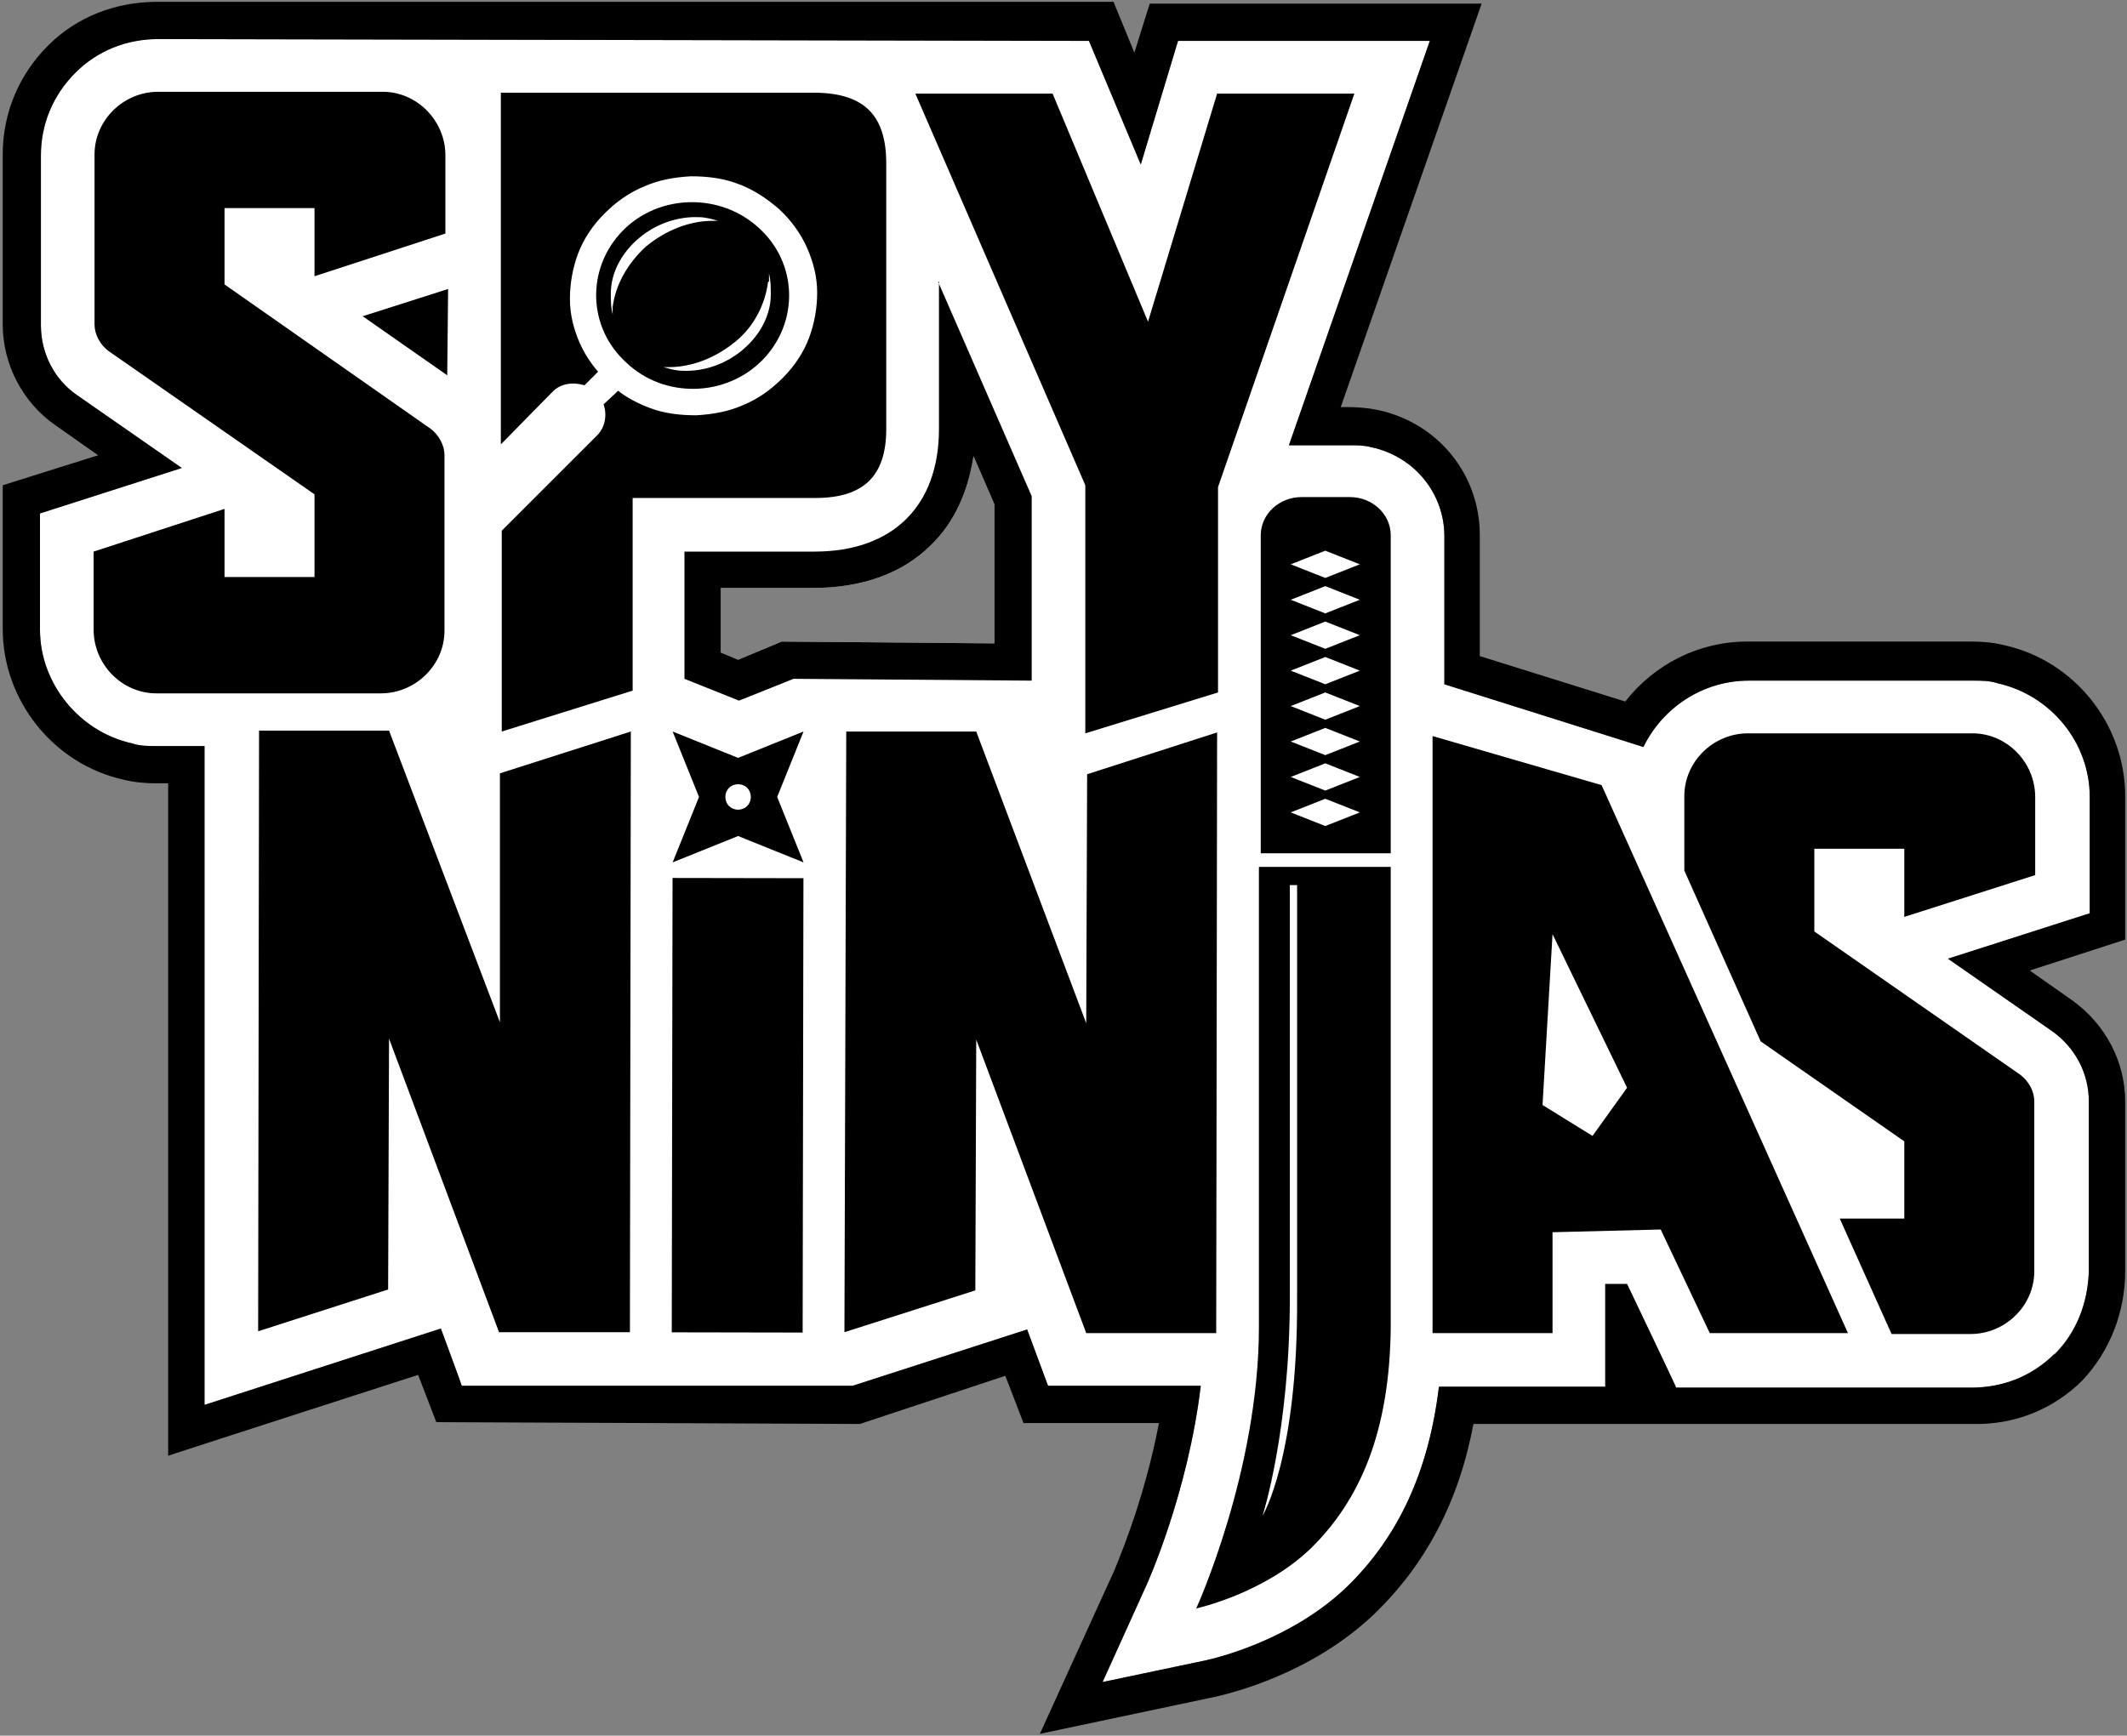 <svg viewBox="0 0 234 191" fill="none" xmlns="http://www.w3.org/2000/svg">
<rect x="0" y="0" width="234" height="191" fill="#808080" stroke="none"/>
<path d="M229.9 87.7C229.9 81.7 225.6 76.5 219.8 75.2C218.9 74.9 218 74.9 217.1 74.9H192.4C187.3 74.9 182.9 77.9 180.8 82.2L158.9 75.3V59C158.9 54.3 155.6 50.2 150.8 49.2C150 49 149.3 49 148.5 49H141.8L157.3 4.5H129.6L125.5 18.1L119.8 4.5L17.4 4.3C13.9 4.3 10.7 5.6 8.3 8C5.8 10.5 4.5 13.7 4.5 17.1V35.8C4.5 38.9 6 41.8 8.5 43.5L20 51.5L4.4 56.5V69.3C4.4 75.2 8.7 80.5 14.5 81.8C15.4 82.1 16.3 82.1 17.2 82.1C17.2 82.1 22.6 82.1 22.5 82.1V154.6L48.5 146.2C48.5 146.2 50.8 152.4 50.8 152.5H93.8L113 146.3L115.3 152.5H132.1C130.7 164.3 126.2 174.3 126.1 174.5L121.3 185.1L132.7 182.7C133.6 182.5 141.9 180.6 148.1 174.7C153.9 169.1 157.2 161.8 158.3 152.6H176.6V141.3H179C179 141.3 184.4 152.6 184.4 152.7H216.9C220.4 152.7 223.6 151.4 226 149C228.4 146.7 229.7 143.4 229.8 139.9V121.2C229.8 118.1 228.3 115.3 225.8 113.5L214.3 105.5L229.9 100.5V87.7ZM109.4 70.8L86 70.6L81.2 72.6L79.3 71.8V64.7H89.5C94.8 64.7 99.3 63.1 102.4 60C105 57.5 106.5 54.1 107.1 50.2L109.4 55.5V70.8Z" fill="white"></path>
<path d="M233.8 139.9V121.2C233.8 116.8 231.6 112.7 228 110.1L223.3 106.8L233.8 103.4V87.6C233.8 79.7 228.2 72.7 220.5 71C219.3 70.7 218.1 70.6 216.9 70.6H192.2C186.9 70.6 182 73.1 178.8 77.2L162.8 72.2V58.9C162.8 52.2 158.2 46.5 151.5 45.1C150.5 44.9 149.4 44.8 148.4 44.8H147.5L163 0.4H126.5C126.5 0.3 124.8 5.8 124.8 5.8L122.5 0.2H17.3C12.8 0.2 8.5 1.8 5.3 5C2.1 8.2 0.3 12.4 0.3 17V35.7C0.3 40.1 2.5 44.3 6.1 46.8L10.8 50.1L0.3 53.4V69.2C0.3 77.1 5.9 84.1 13.6 85.8C14.8 86.1 16 86.2 17.2 86.2H18.5V160.2C18.4 160.2 46 151.3 46 151.3L48 156.5L94.6 156.7L110.6 151.4L112.6 156.6H127.5C125.8 165.6 122.6 172.7 122.6 172.8L114.4 190.8L133.8 186.7C135.5 186.3 144.3 184.2 151.2 177.6C156.9 172.1 160.5 165.2 162.1 156.7H217.1C221.6 156.8 225.9 155.1 229.1 151.9C232.1 148.7 233.8 144.4 233.8 139.9ZM226 149C223.6 151.4 220.4 152.7 216.9 152.7H184.4C184.4 152.6 179 141.3 179 141.3H176.6V152.6H158.3C157.2 161.8 153.9 169.1 148.1 174.7C141.9 180.6 133.6 182.5 132.7 182.7L121.3 185.1L126.1 174.5C126.2 174.3 130.7 164.3 132.1 152.5H115.3L113 146.3L93.8 152.5H50.8C50.8 152.4 48.5 146.2 48.5 146.2L22.5 154.6V82.1C22.6 82.1 17.2 82.1 17.2 82.1C16.3 82.1 15.4 82.1 14.5 81.8C8.7 80.5 4.4 75.2 4.4 69.3V56.5L20 51.5L8.5 43.5C6 41.8 4.5 38.9 4.5 35.8V17.1C4.5 13.7 5.8 10.5 8.3 8C10.7 5.6 13.9 4.3 17.4 4.3L119.8 4.5L125.5 18.1L129.6 4.5H157.3L141.8 49H148.5C149.3 49 150 49 150.8 49.2C155.6 50.2 158.9 54.3 158.9 59V75.3L180.8 82.2C182.9 77.9 187.3 74.9 192.4 74.9H217.1C218 74.9 218.9 74.9 219.8 75.2C225.6 76.5 229.9 81.7 229.9 87.7V100.5L214.3 105.5L225.8 113.5C228.3 115.3 229.8 118.1 229.8 121.2V139.9C229.7 143.4 228.4 146.7 226 149.1V149Z" fill="black"></path>
<path d="M39.9 34.8L49.2 41.3L49.3 31.8L39.9 34.8Z" fill="black"></path>
<path d="M103.3 31V47.2C103.3 55.7 98.2 60.7 89.6 60.7H75.3V74.7L81.3 77.1L87.3 74.7L113.5 74.9V54.6L103.2 31H103.3ZM86 70.6L81.2 72.6L79.3 71.8V64.7H89.5C94.8 64.7 99.3 63.1 102.4 60C105 57.5 106.5 54.1 107.1 50.2L109.4 55.5V70.8L86 70.6Z" fill="black"></path>
<path d="M89.7 10.2H55.1C55.1 10.1 55.1 48.9 55.1 48.9L60.7 43.2C61.6 42.2 63 42 64.3 42.4L65.8 40.9C65 40 64.3 38.9 63.8 37.8C63.1 36.2 62.7 34.6 62.7 32.9C62.7 31.2 63 29.5 63.6 27.9C64.2 26.3 65.2 24.8 66.5 23.5C67.8 22.2 69.2 21.2 70.9 20.5C72.5 19.8 74.2 19.5 76 19.4C77.8 19.4 79.5 19.6 81.1 20.2C82.8 20.8 84.3 21.8 85.7 23C87 24.2 88.1 25.7 88.8 27.3C89.5 28.9 89.9 30.5 89.9 32.2C89.9 33.9 89.6 35.6 89 37.2C88.4 38.8 87.4 40.3 86.1 41.6C84.8 42.9 83.4 43.9 81.7 44.6C80.1 45.3 78.4 45.6 76.6 45.7C74.8 45.7 73.1 45.5 71.5 44.9C70.2 44.4 69 43.8 68 43L66.4 44.5C66.8 45.6 66.6 47 65.7 47.9L55.2 58.4V80.5L69.6 76V54.8H89.7C95 54.8 97.5 52.4 97.5 47.2V18C97.5 12.7 95.1 10.3 89.8 10.2" fill="black"></path>
<path d="M55 85.1V112.5L42.8 80.4H30H28.5L28.4 146.5L42.7 141.9L42.8 114.3L54.9 146.6H69.3L69.4 80.5L55 85.1Z" fill="black"></path>
<path d="M119.6 85.2L119.5 112.6L107.4 80.5H94.6H93.1L92.9 146.6L107.3 142L107.4 114.4L119.5 146.7H133.8L133.9 80.6L119.6 85.2Z" fill="black"></path>
<path d="M73.99 96.616L73.903 146.615L88.303 146.641L88.39 96.641L73.99 96.616Z" fill="black"></path>
<path d="M149 10.3H133.9L126.3 35.4L115.8 10.3H100.7L119.4 53.4V80.7L134 76.2V53.6L149 10.3Z" fill="black"></path>
<path d="M24.7 22.9H34.6V30.4L49 25.7V17.1C49 13.3 45.9 10.1 42.1 10.1H17.4C13.6 10.1 10.4 13.2 10.4 17V35.7C10.4 36.8 11 37.9 11.9 38.6L34.6 54.4V63.5H24.7V56L10.3 60.7V69.3C10.3 73.1 13.4 76.3 17.2 76.3H41.9C45.7 76.3 48.9 73.2 48.9 69.4V50.1C48.9 49 48.3 47.9 47.4 47.2L24.7 31.3V22.9Z" fill="black"></path>
<path d="M88.4 80.5L81.2 83.4L74 80.5L76.9 87.7L74 94.9L81.2 92L88.4 94.9L85.5 87.7L88.4 80.5ZM81.2 89.1C80.4 89.1 79.8 88.5 79.8 87.7C79.8 86.9 80.4 86.3 81.2 86.3C82 86.3 82.6 86.9 82.6 87.7C82.6 88.5 82 89.1 81.2 89.1Z" fill="black"></path>
<path d="M153 58.9C153 56.6 151 54.7 148.5 54.7H143.2C140.7 54.7 138.7 56.6 138.7 58.9V93.9C138.6 93.9 153 93.9 153 93.9V58.9ZM145.8 90.9L142 89.4L145.8 87.9L149.6 89.4L145.8 90.9ZM145.8 87L142 85.5L145.8 84L149.6 85.5L145.8 87ZM145.8 83.1L142 81.6L145.8 80.1L149.6 81.6L145.8 83.1ZM145.8 79.2L142 77.7L145.8 76.2L149.6 77.7L145.8 79.2ZM145.8 75.3L142 73.8L145.8 72.3L149.6 73.8L145.8 75.3ZM145.8 71.4L142 69.9L145.8 68.4L149.6 69.9L145.8 71.4ZM145.8 67.5L142 66L145.8 64.5L149.6 66L145.8 67.5ZM145.8 63.6L142 62.1L145.8 60.6L149.6 62.1L145.8 63.6Z" fill="black"></path>
<path d="M131.6 177C131.6 177 138.5 161.9 138.5 146V95.4H153V146C152.9 157.6 149.6 165.1 144.2 170.4C139 175.4 131.6 177 131.6 177ZM138.9 166.8C138.9 166.8 142.8 160.4 142.7 142.8V97.4C142.8 97.4 141.9 97.4 141.9 97.4V142.8C141.9 157.5 138.9 166.8 138.9 166.8Z" fill="black"></path>
<path d="M223.9 96.3V87.7C223.9 83.9 220.8 80.7 217 80.7H192.3C188.5 80.7 185.3 83.8 185.3 87.6V95.8L193.7 114.6L209.5 125.6V134.1H202.4L208.1 146.8H216.8C220.6 146.8 223.8 143.7 223.8 139.9V121.2C223.8 120.1 223.2 119 222.3 118.3L199.6 102.5V93.4H209.5V100.9L223.9 96.3Z" fill="black"></path>
<path d="M157.6 81V146.7C157.5 146.7 170.8 146.7 170.8 146.7V135.6L182.7 135.3L188.1 146.7H203.3L176.2 86.4L157.6 81ZM175.2 125L169.7 121.6L170.8 102.8L179 119.7L175.2 125Z" fill="black"></path>
<path d="M83.9 39.6C87.9 35.5 87.8 29 83.5 25.1C79.3 21.2 72.5 21.3 68.5 25.4C64.5 29.5 64.6 36 68.9 39.9C73.1 43.9 79.9 43.7 83.9 39.6ZM84.6 31V30.1C84.8 30.9 84.8 31.6 84.8 32.4C84.8 34.7 83.6 36.9 81.7 38.5C79.8 40.1 77.4 40.9 75.1 40.8C74.4 40.8 73.7 40.6 73 40.4H73.6C76.1 40.4 78.7 39.4 80.9 37.6C83 35.9 84.2 33.4 84.5 31H84.6ZM67.4 34.6C67.2 33.8 67.2 33.1 67.2 32.3C67.2 30 68.4 27.8 70.3 26.2C72.2 24.6 74.6 23.8 76.9 23.9C77.6 23.9 78.3 24.1 79 24.3H78.4C75.9 24.3 73.3 25.3 71.1 27.1C69 29 67.7 31.4 67.4 33.8V34.6Z" fill="black"></path>
</svg>
